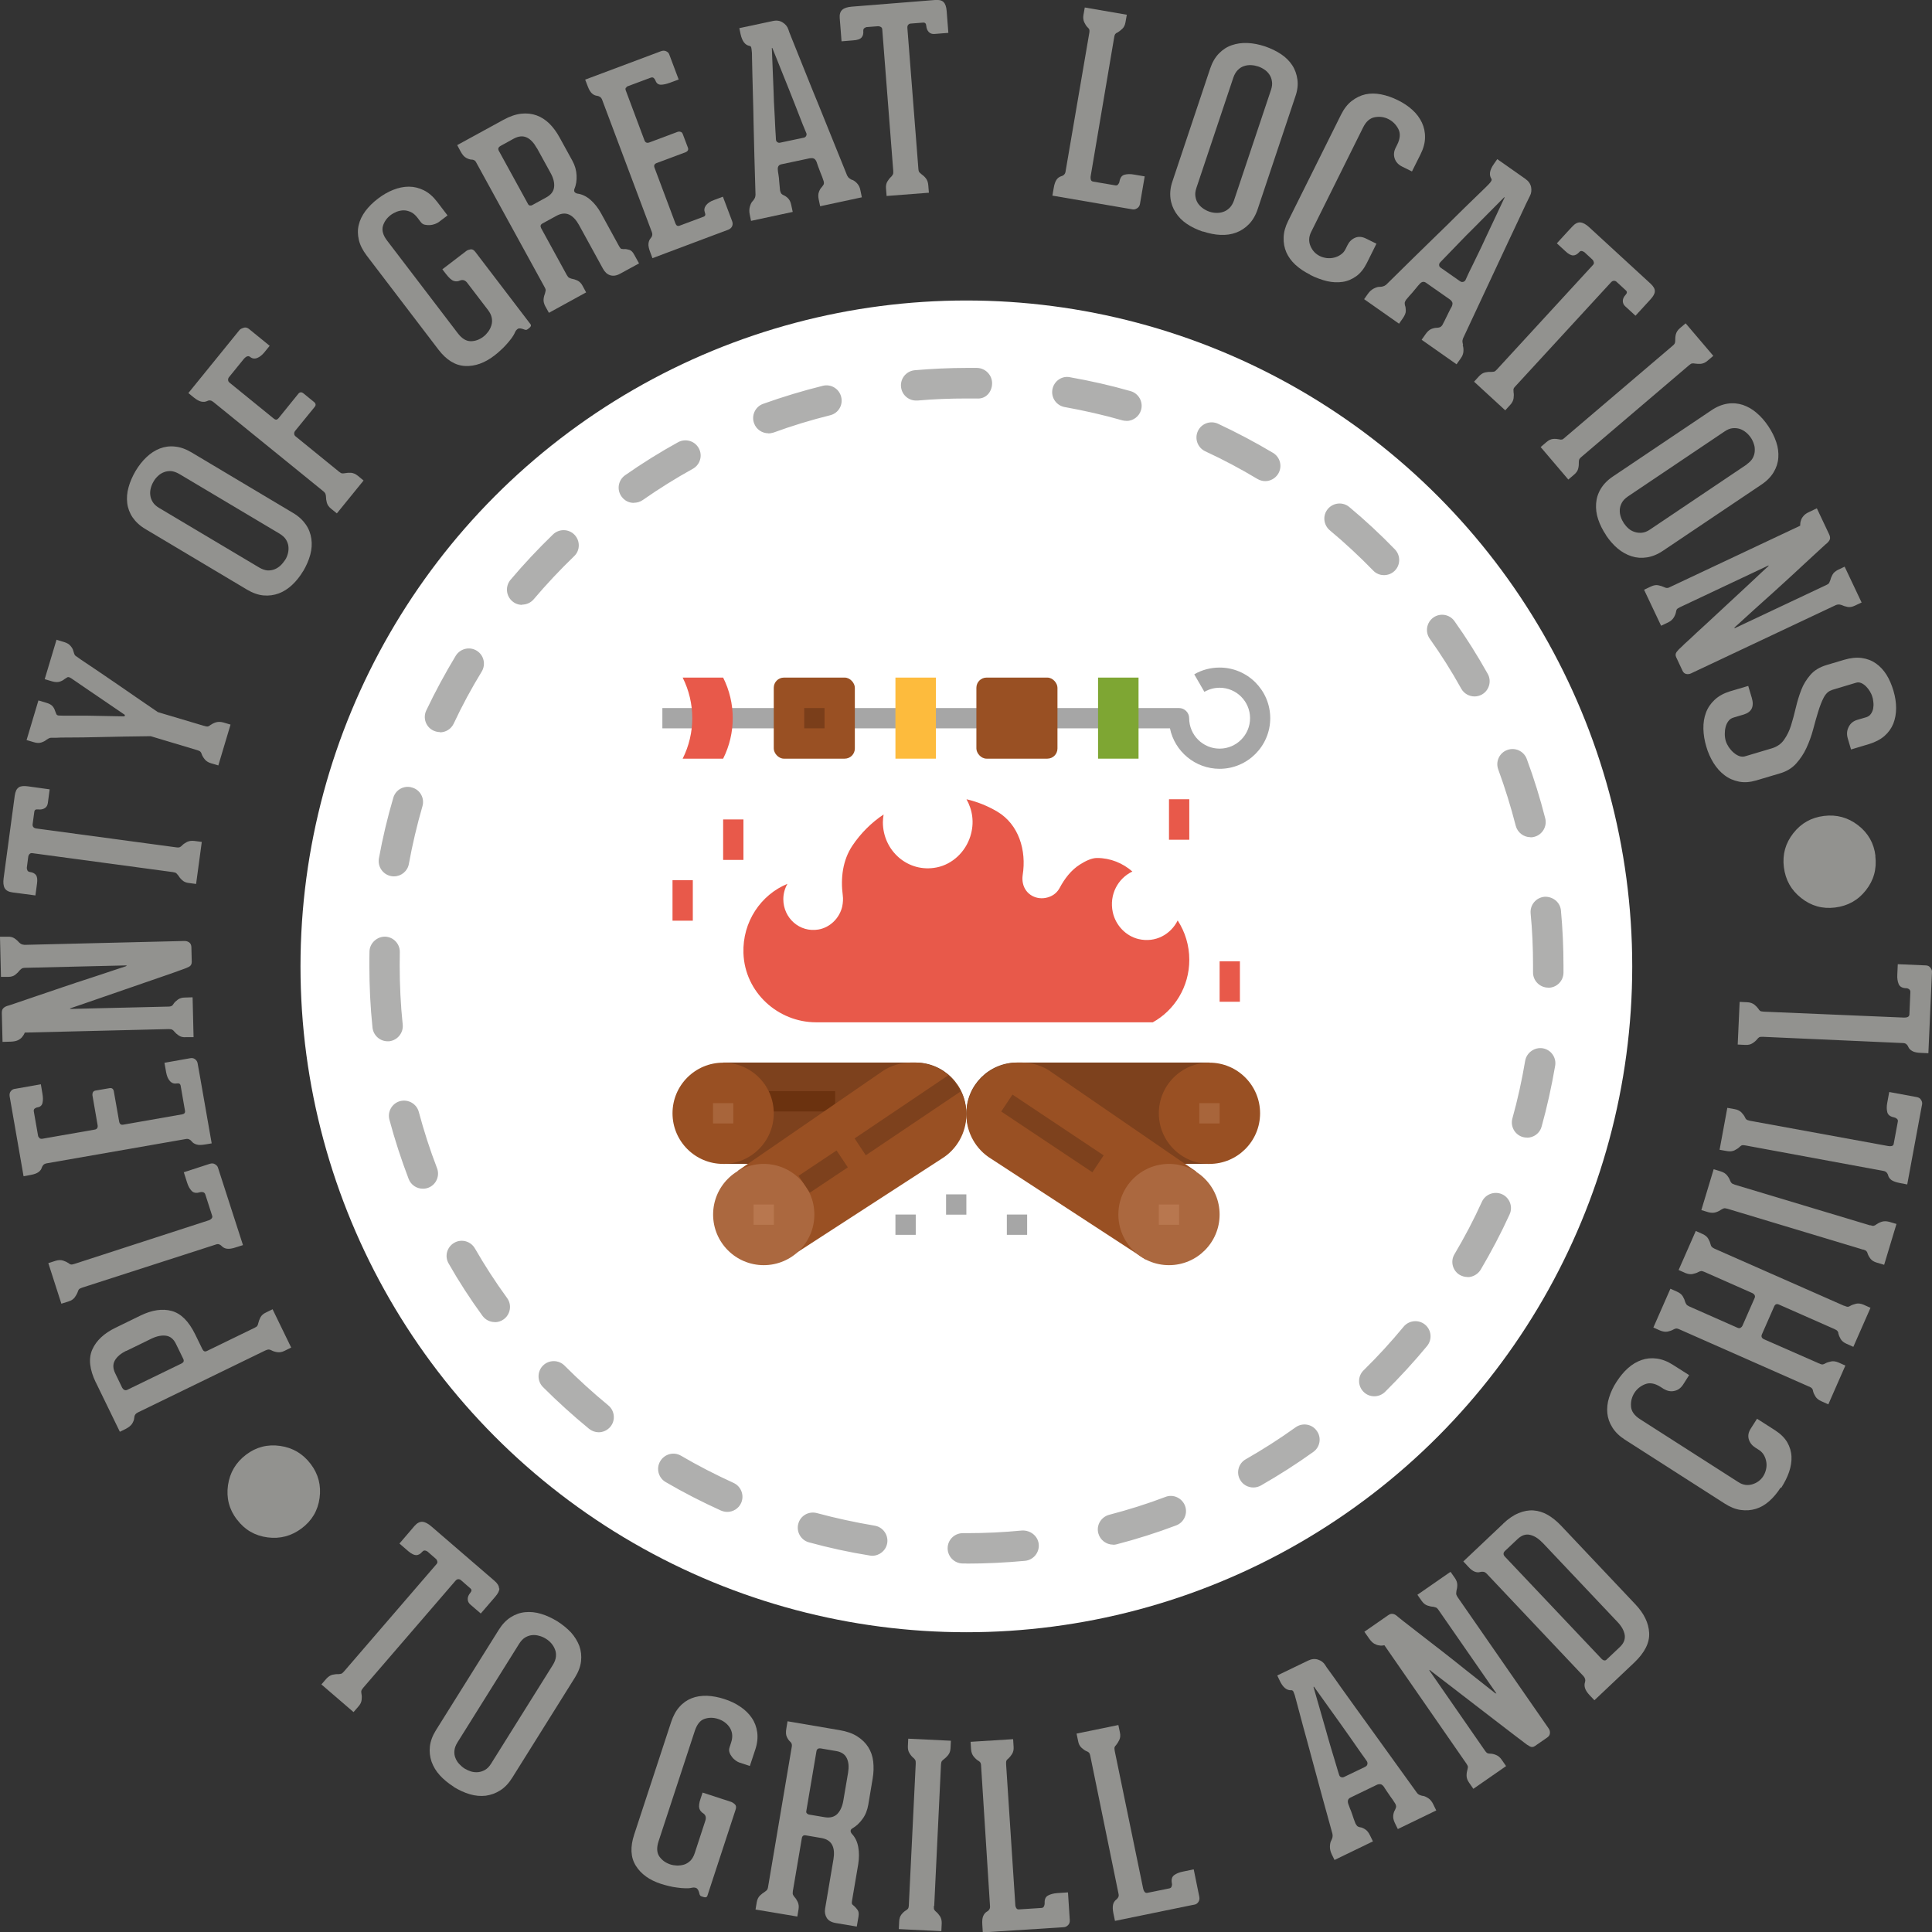 <?xml version="1.0" encoding="UTF-8"?><svg id="a" xmlns="http://www.w3.org/2000/svg" width="159.9" height="159.93" viewBox="0 0 159.9 159.93"><rect x="0" y="0" width="159.9" height="159.93" fill="#333333" stroke="none"/><circle cx="79.98" cy="79.98" r="55.11" style="fill:#fff;"/><g><path d="m100.94,63.63c-2.02,0-3.72-1.44-4.11-3.35h-42.01v-1.68h42.76c.46,0,.84.38.84.84,0,1.39,1.13,2.52,2.52,2.52s2.52-1.13,2.52-2.52-1.13-2.52-2.52-2.52c-.44,0-.88.12-1.26.34l-.84-1.45c.63-.37,1.36-.56,2.1-.56,2.31,0,4.19,1.88,4.19,4.19s-1.88,4.19-4.19,4.19Z" style="fill:#a6a6a6;"/><rect x="80.81" y="56.08" width="6.71" height="6.71" rx=".84" ry=".84" style="fill:#995023;"/><rect x="64.04" y="56.08" width="6.71" height="6.71" rx=".84" ry=".84" style="fill:#995023;"/><rect x="74.11" y="56.08" width="3.35" height="6.71" style="fill:#fdbb3d;"/><path d="m59.85,56.08h-3.35c1.06,2.11,1.06,4.6,0,6.71h3.35c1.06-2.11,1.06-4.6,0-6.71h0Z" style="fill:#e8594a;"/><rect x="90.88" y="56.08" width="3.35" height="6.71" style="fill:#7ea633;"/><path d="m75.78,96.33h-15.93v-8.39h15.93c2.32,0,4.19,1.88,4.19,4.19h0c0,2.32-1.88,4.19-4.19,4.19h0Z" style="fill:#7d411d;"/><rect x="62.94" y="90.31" width="6.18" height="1.68" style="fill:#6b320f;"/><path d="m73.02,88.67l-11.97,8.24,4.25,7.18,12.62-8.18c1.28-.78,2.06-2.17,2.06-3.67h0c0-2.37-1.92-4.3-4.3-4.3h-.27c-.85,0-1.68.25-2.38.72h-.01Z" style="fill:#995023;"/><circle cx="63.21" cy="100.52" r="4.19" style="fill:#ab683f;"/><rect x="62.37" y="99.69" width="1.68" height="1.68" style="fill:#b8774f;"/><path d="m84.17,96.33h15.93v-8.39h-15.93c-2.32,0-4.19,1.88-4.19,4.19h0c0,2.32,1.88,4.19,4.19,4.19h0Z" style="fill:#7d411d;"/><circle cx="100.1" cy="92.14" r="4.19" style="fill:#995023;"/><rect x="99.26" y="91.3" width="1.68" height="1.68" style="fill:#a8653b;"/><path d="m86.93,88.67l12.07,8.29-4.19,7.28-12.77-8.33c-1.28-.78-2.06-2.17-2.06-3.67h0c0-2.37,1.92-4.3,4.3-4.3h.27c.85,0,1.68.25,2.38.72h0Z" style="fill:#995023;"/><circle cx="96.75" cy="100.52" r="4.19" style="fill:#ab683f;"/><rect x="95.91" y="99.69" width="1.68" height="1.68" style="fill:#b8774f;"/><rect x="74.11" y="100.52" width="1.68" height="1.68" style="fill:#a6a6a6;"/><rect x="78.3" y="98.85" width="1.68" height="1.68" style="fill:#a6a6a6;"/><rect x="83.33" y="100.52" width="1.68" height="1.68" style="fill:#a6a6a6;"/><path d="m97.47,76.18c-.57,1.15-1.84,1.87-3.24,1.54-1.05-.25-1.89-1.13-2.13-2.21-.32-1.48.44-2.82,1.62-3.38-.79-.69-1.81-1.12-2.93-1.12-.43,0-.94.24-1.41.54-.73.46-1.27,1.17-1.68,1.94-.17.31-.46.63-.98.78-.91.27-1.86-.22-2.06-1.17-.05-.23-.05-.46-.02-.67.33-2.06-.33-4.2-2.09-5.25-.79-.47-1.65-.82-2.56-1.03.49.87.68,1.94.31,3.09-.41,1.28-1.48,2.29-2.77,2.55-2.38.48-4.46-1.38-4.46-3.74,0-.22.03-.43.06-.64-1.02.68-1.9,1.56-2.59,2.59-.79,1.19-.98,2.66-.79,4.1.04.3.02.62-.05.95-.23.96-1.02,1.72-1.96,1.88-1.56.27-2.91-.95-2.91-2.51,0-.47.13-.9.34-1.27-2.19.9-3.73,3.14-3.64,5.74.11,3.24,2.86,5.72,6.01,5.72h27.87c1.79-.99,3.02-2.93,3.02-5.17,0-1.2-.35-2.31-.95-3.24v-.02Z" style="fill:#e8594a;"/><g><rect x="59.85" y="67.82" width="1.68" height="3.35" style="fill:#e8594a;"/><rect x="96.75" y="66.15" width="1.68" height="3.35" style="fill:#e8594a;"/><rect x="55.66" y="72.85" width="1.68" height="3.35" style="fill:#e8594a;"/><rect x="100.94" y="79.56" width="1.68" height="3.35" style="fill:#e8594a;"/></g><rect x="66.56" y="58.6" width="1.68" height="1.68" style="fill:#7a3e1a;"/><g><rect x="86.26" y="89.28" width="1.68" height="9.07" transform="translate(-39.27 114.24) rotate(-56.31)" style="fill:#7d411d;"/><g><rect x="66.24" y="96.12" width="3.78" height="1.68" transform="translate(-42.34 54.08) rotate(-33.69)" style="fill:#7d411d;"/><path d="m71.65,95.62l7.86-5.29c-.26-.51-.61-.96-1.03-1.33l-7.75,5.22.93,1.4h0Z" style="fill:#7d411d;"/></g></g><circle cx="59.85" cy="92.14" r="4.19" style="fill:#995023;"/><rect x="59.01" y="91.3" width="1.68" height="1.68" style="fill:#a8653b;"/></g><g><path d="m19.61,125.77c-.65-.85-.89-1.8-.74-2.85.15-1.04.65-1.88,1.49-2.52s1.78-.88,2.83-.73,1.88.65,2.52,1.49.88,1.78.74,2.82-.64,1.88-1.48,2.51-1.78.89-2.83.75-1.89-.63-2.52-1.47h-.01Z" style="fill:#92928f;"/><path d="m7.93,114.42c-.52-1.08-.62-1.99-.29-2.73.33-.74.97-1.34,1.92-1.8l2.07-1.01c.95-.46,1.81-.59,2.58-.38s1.41.85,1.94,1.93l.6,1.23c.09.18.21.23.36.16l3.95-1.92c.13-.06.21-.12.24-.18.04-.06.06-.13.08-.22.03-.14.09-.29.17-.46.09-.17.24-.31.46-.41l.55-.27,1.54,3.17-.55.27c-.21.11-.42.14-.61.11s-.35-.08-.47-.15c-.08-.04-.15-.06-.22-.07-.07,0-.16.02-.29.08l-10.55,5.13c-.19.09-.29.24-.3.45-.01.16-.08.33-.18.49-.11.16-.29.3-.54.43l-.47.23-1.99-4.09h0Zm2.51-2.62c-.44.22-.75.48-.93.79s-.17.67.02,1.06l.58,1.2c.04.08.09.13.17.18.08.04.16.04.25,0l4.49-2.18c.18-.09.23-.21.15-.38l-.61-1.25c-.19-.39-.46-.62-.82-.67-.36-.05-.76.03-1.2.24l-2.09,1.02h-.01Z" style="fill:#92928f;"/><path d="m15.18,97.03l2.19-.71c.16-.05.31-.04.43.04.13.08.21.17.24.28l.13.4,1.94,6.01-.6.19c-.3.1-.53.13-.71.11-.18-.02-.32-.09-.43-.2-.05-.06-.12-.11-.2-.15-.09-.04-.18-.04-.27-.01l-11.1,3.58c-.15.05-.24.1-.28.16-.04.06-.07.13-.09.21-.05.13-.13.28-.24.43s-.28.27-.51.34l-.6.19-1.08-3.36.6-.19c.23-.07.43-.08.62-.02.18.06.33.13.45.21.06.06.13.09.19.11s.17,0,.32-.05l11.06-3.59c.11-.03.19-.08.26-.15s.09-.15.06-.24l-.57-1.77c-.03-.09-.09-.15-.18-.18-.09-.02-.17-.02-.25,0-.31.1-.54.06-.7-.11-.16-.17-.29-.4-.38-.7l-.27-.85-.03.02Z" style="fill:#92928f;"/><path d="m3.25,94.19c.07.05.15.07.24.06l4.35-.76c.19-.03.27-.16.24-.36l-.43-2.48c-.01-.07,0-.15.03-.23.04-.08.11-.14.22-.16l1.17-.2c.19-.03.31.05.35.26l.44,2.5c.04.21.15.3.35.26l4.85-.85c.19-.03.28-.13.25-.3l-.36-2.08c-.03-.15-.13-.21-.31-.18-.22.04-.41-.02-.57-.19-.16-.17-.26-.41-.32-.73l-.14-.79,2.14-.38c.15-.03.29,0,.4.09.12.09.19.21.21.36l.23,1.29.71,4.06.22,1.25-.54.09c-.3.05-.54.06-.72,0-.17-.05-.31-.14-.4-.26-.13-.16-.29-.23-.48-.19l-11.51,2.01c-.12.02-.22.07-.28.13-.06.07-.1.14-.13.22-.04.15-.14.28-.28.38s-.35.18-.63.23l-.6.11-1.15-6.6c-.03-.17,0-.31.08-.42.08-.11.18-.18.29-.2l2.21-.39.13.77c.05.29.06.54.01.76s-.18.34-.42.38c-.08.01-.16.05-.23.1-.07.06-.09.14-.07.25l.35,2c.01.07.05.13.13.18h-.03Z" style="fill:#92928f;"/><path d="m0,77.53h.61c.24-.02.44.03.6.14.16.11.28.22.37.33.06.06.12.1.17.13.06.03.15.06.28.07l13.25-.32c.14,0,.27.04.38.12s.17.21.18.38l.03,1.23c0,.18-.07.32-.22.4s-.35.16-.59.24c-.07.03-.35.13-.83.3s-1.06.37-1.74.6c-.68.24-1.4.48-2.17.75-.77.27-1.48.51-2.14.74-.66.23-1.21.42-1.65.57s-.67.23-.68.23c-.03.01-.05.03-.06.04s.02.02.11.02l8.01-.19c.16,0,.26-.03.32-.07s.1-.1.14-.17c.08-.12.2-.23.35-.34.15-.11.35-.17.59-.17l.63-.02.08,3.3h-.63c-.24.02-.44-.03-.6-.14-.16-.11-.28-.22-.37-.33-.04-.06-.09-.1-.15-.14s-.16-.06-.3-.06l-11.92.29c-.05.14-.13.26-.22.37-.08.1-.2.19-.34.26-.15.07-.34.11-.58.12l-.7.02-.06-2.39c0-.17.03-.3.11-.38.08-.09.18-.15.32-.2.03,0,.27-.08.71-.23.45-.15,1-.34,1.67-.57.66-.23,1.39-.47,2.18-.74s1.54-.52,2.26-.75,1.35-.45,1.9-.63c.55-.18.91-.3,1.09-.36.03-.01.06-.03.08-.05s.02-.03-.02-.03l-8.37.2c-.14,0-.24.03-.29.07-.06.04-.11.09-.17.15-.08.11-.2.23-.35.35-.15.12-.35.18-.59.18H.08l-.08-3.28v-.04Z" style="fill:#92928f;"/><path d="m1.54,65.17c.16-.11.42-.14.77-.09l.65.09,1.15.16-.15,1.13c-.03.2-.11.34-.26.43s-.33.13-.56.1c-.18-.02-.28.04-.3.19l-.14,1.03c-.01.08,0,.16.05.23s.13.11.26.13l11.58,1.56c.14.02.24.01.3-.02s.13-.08.19-.15c.1-.1.23-.19.4-.28.17-.08.37-.11.61-.08l.61.08-.47,3.48-.61-.08c-.24-.03-.42-.11-.56-.25-.14-.13-.24-.26-.31-.38-.05-.06-.1-.12-.15-.17-.05-.05-.15-.08-.28-.1l-11.65-1.57c-.1-.01-.17.01-.23.08-.06.06-.09.13-.1.2l-.12.92c0,.06,0,.12.04.21.03.08.1.13.21.15.24.03.41.12.51.26.1.14.13.38.08.72l-.13.96-1.28-.17-.61-.08c-.32-.04-.54-.16-.65-.35-.11-.19-.14-.47-.09-.83l.92-6.83c.05-.34.15-.56.31-.66v-.02Z" style="fill:#92928f;"/><path d="m4.7,52.96l.61.18c.23.07.4.17.52.31.12.14.2.27.23.4.02.07.05.15.08.25s.09.18.19.23c.02.02.14.1.35.25.21.14.47.32.79.53s.68.46,1.08.73c.4.27.81.56,1.23.84.97.67,2.07,1.43,3.29,2.26l3.83,1.14h.02c.14.05.24.06.3.04s.13-.05.19-.11c.11-.08.26-.16.44-.22s.39-.06.62,0l.61.18-1.01,3.38-.61-.18c-.23-.07-.4-.18-.52-.33s-.2-.29-.25-.43c-.02-.08-.05-.14-.1-.19-.04-.05-.13-.09-.25-.13l-3.87-1.16c-1.51.02-2.86.04-4.06.07-.5.01-1,.02-1.5.03-.49,0-.93.01-1.32.01s-.7,0-.94.02h-.41c-.09,0-.17.03-.24.07s-.13.08-.16.1c-.1.09-.24.16-.42.22s-.38.05-.61-.02l-.61-.18.98-3.28.67.2c.24.07.41.17.51.29.1.12.16.25.2.38.03.08.07.17.1.25s.11.13.22.13c.03,0,.13.01.3.01h1.54c.32,0,.64,0,.97.01.78.01,1.65.03,2.61.05l.04-.12c-.81-.55-1.54-1.05-2.2-1.5-.27-.18-.54-.37-.81-.55s-.51-.35-.73-.5-.4-.27-.54-.37c-.14-.1-.22-.15-.25-.16-.1-.06-.19-.07-.26-.02-.07.04-.15.09-.22.14-.1.09-.24.16-.4.21-.17.05-.38.04-.62-.03l-.61-.18.99-3.3v.05Z" style="fill:#92928f;"/><path d="m25.1,47.25c-.27.45-.57.83-.91,1.15-.34.32-.71.56-1.11.71-.4.15-.83.21-1.27.17s-.89-.2-1.35-.47l-8.42-5.02c-.46-.27-.81-.6-1.06-.96-.25-.37-.4-.77-.45-1.19s-.02-.86.11-1.31c.12-.45.32-.9.58-1.35.27-.45.57-.83.91-1.15.34-.32.71-.56,1.1-.71.39-.15.81-.21,1.25-.16.44.04.89.2,1.35.47l8.42,5.02c.46.27.81.6,1.06.96s.4.76.46,1.19c.06.42.03.86-.09,1.31-.12.45-.32.9-.58,1.35h0Zm-10.26-8.02c-.24-.14-.47-.22-.68-.24-.21-.01-.41.02-.59.09s-.35.17-.49.31c-.15.13-.27.29-.37.46-.1.17-.18.35-.23.55-.05.2-.07.39-.04.59.02.19.09.38.2.56s.29.35.53.49l8.28,4.93c.24.14.47.22.68.24.21.01.41-.02.59-.09.18-.07.35-.18.5-.32s.27-.3.38-.46.18-.35.23-.54.06-.39.04-.58c-.02-.19-.09-.38-.2-.56s-.29-.34-.53-.49l-8.28-4.93h-.02Z" style="fill:#92928f;"/><path d="m20.18,27.12c.15-.04.29,0,.42.1l1.72,1.4-.44.54c-.19.23-.39.39-.6.47-.21.08-.41.05-.58-.09-.15-.12-.33-.06-.54.19l-1.21,1.49c-.05.07-.08.14-.07.23,0,.08.04.16.12.22l3.64,2.96c.1.08.18.11.24.1.06-.01.13-.06.2-.15l1.61-1.99c.12-.15.27-.16.43-.03l.87.71c.15.12.17.26.06.4l-1.63,2c-.05.07-.08.14-.07.23,0,.08.04.16.12.22l3.59,2.92c.11.09.2.14.27.14s.15,0,.24-.02c.14-.03.3-.04.49-.03.19.02.37.1.56.25l.47.39-2.21,2.72-.48-.39c-.19-.15-.3-.32-.35-.5s-.07-.35-.07-.49c0-.08-.02-.15-.04-.22-.02-.07-.08-.15-.19-.24l-9.09-7.38c-.17-.14-.34-.17-.51-.08-.14.07-.3.08-.48.05-.17-.03-.39-.15-.64-.35l-.44-.36,4.22-5.2c.07-.09.18-.15.33-.19l.04-.02Z" style="fill:#92928f;"/><path d="m43.89,26.81c.09.11.06.22-.07.32l-.15.12c-.06.04-.11.06-.16.05-.05,0-.09-.02-.12-.03-.26-.1-.44-.12-.54-.05s-.18.17-.23.29c-.06.15-.16.31-.28.48-.13.17-.27.34-.43.52s-.32.34-.5.5c-.17.16-.34.3-.51.43-.8.61-1.6.89-2.41.85s-1.54-.49-2.2-1.35l-5.95-7.8c-.32-.43-.54-.85-.64-1.28-.1-.43-.11-.84-.01-1.24.09-.4.28-.78.55-1.15.28-.37.62-.71,1.04-1.03s.84-.56,1.27-.73.87-.26,1.29-.26.84.1,1.24.3.76.51,1.09.94l.87,1.14-.74.56c-.07.05-.17.1-.3.15s-.27.08-.41.09c-.14.01-.28,0-.43-.03-.14-.03-.26-.11-.35-.24l-.26-.34c-.17-.22-.35-.38-.55-.47s-.39-.14-.58-.14c-.2,0-.39.04-.58.11-.19.08-.37.17-.52.29-.31.24-.52.54-.63.9-.1.36.01.77.36,1.22l5.83,7.64c.34.45.7.67,1.08.67s.72-.13,1.04-.37c.15-.11.28-.25.4-.41s.21-.34.27-.54c.06-.19.07-.4.03-.61s-.14-.43-.31-.65l-1.72-2.25c-.16-.21-.35-.28-.58-.2-.18.09-.36.1-.54.04s-.39-.25-.63-.56l-.31-.4,2-1.53c.07-.05.17-.09.32-.12s.28.04.41.21l4.54,5.95h0Z" style="fill:#92928f;"/><path d="m51.68,20.61c.13,0,.27.03.41.07.14.04.28.17.4.4l.4.72-1.54.84c-.32.18-.6.22-.85.14s-.44-.26-.59-.53l-1.99-3.63c-.24-.43-.51-.72-.82-.86-.31-.14-.66-.11-1.06.11l-1.15.63c-.16.09-.19.22-.1.39l2.12,3.87c.07.12.13.2.2.23.06.03.13.06.21.08.14.02.3.07.47.15s.32.23.43.44l.29.54-3.08,1.69-.3-.54c-.11-.21-.16-.41-.14-.6.02-.19.07-.35.12-.48.02-.08.04-.15.05-.22s-.02-.17-.09-.29l-5.65-10.3c-.05-.1-.11-.17-.18-.2-.07-.04-.13-.05-.2-.05-.13,0-.28-.05-.45-.14-.17-.09-.32-.26-.46-.52l-.29-.54,3.82-2.09c.53-.29,1.02-.46,1.48-.51.46-.05.88,0,1.27.14s.74.37,1.06.68c.32.32.6.7.85,1.16l1.05,1.91c.22.4.33.8.35,1.22.02.42-.04.8-.19,1.15-.05.17.03.29.24.35.4.05.77.23,1.11.53.34.3.63.67.88,1.13l1.49,2.72c.07.12.13.19.19.2.06,0,.13.01.21.02h.03Zm-7.25-8.35c-.24-.43-.51-.73-.83-.88s-.67-.12-1.07.09l-1.09.6c-.2.11-.25.25-.15.42l2.42,4.41c.03.06.08.1.15.11.07.01.13,0,.18-.03l1.17-.64c.4-.22.61-.5.65-.86.04-.36-.06-.75-.3-1.18l-1.12-2.04h0Z" style="fill:#92928f;"/><path d="m51.8,7.24c-.04.08-.04.16-.01.24l1.55,4.14c.07.18.2.24.4.17l2.35-.88c.07-.02.14-.03.23,0,.09.02.15.08.19.19l.42,1.11c.07.18,0,.31-.19.39l-2.38.89c-.2.07-.26.2-.19.39l1.73,4.61c.07.18.18.25.34.19l1.98-.74c.15-.05.19-.17.12-.34-.08-.21-.05-.41.08-.59s.35-.34.66-.45l.75-.28.77,2.04c.05.15.05.28-.01.41s-.17.22-.31.28l-1.23.46-3.86,1.45-1.19.45-.19-.51c-.11-.29-.16-.52-.14-.7.02-.18.08-.33.18-.44.14-.16.17-.33.1-.51l-4.11-10.94c-.04-.12-.11-.2-.18-.25-.08-.05-.16-.08-.24-.09-.16-.02-.3-.08-.43-.2-.13-.12-.24-.31-.34-.57l-.22-.57,6.27-2.35c.16-.06.3-.06.43,0s.21.14.25.24l.79,2.1-.73.27c-.28.1-.53.16-.74.16s-.37-.11-.45-.34c-.03-.08-.08-.15-.14-.21-.07-.06-.15-.07-.26-.03l-1.9.71c-.07.02-.12.08-.15.16v-.06Z" style="fill:#92928f;"/><path d="m70.53,14.88c.12.05.26.14.4.29s.24.34.28.58l.12.58-3.45.74-.12-.56c-.05-.25-.05-.46.02-.63.06-.17.14-.3.24-.4.06-.07.1-.14.14-.2s.04-.16.01-.28c-.08-.26-.17-.49-.26-.7-.07-.19-.14-.36-.2-.53s-.1-.28-.12-.35c-.06-.16-.14-.26-.24-.3-.1-.04-.2-.04-.33-.02l-2.36.5c-.22.05-.32.21-.28.49,0,.07.02.19.05.37.03.17.05.36.06.56.02.23.04.47.07.74.03.12.06.21.1.26.04.05.1.09.18.13.12.05.25.13.38.26s.22.32.27.57l.12.56-3.45.74-.11-.54c-.05-.23-.04-.46.02-.66.06-.21.14-.36.24-.45.06-.07.11-.14.15-.22.04-.07.06-.17.07-.28-.07-2.2-.12-4.17-.16-5.91-.01-.75-.03-1.47-.05-2.18-.02-.71-.04-1.34-.05-1.9s-.02-1.01-.03-1.35c0-.34-.01-.52-.02-.54-.01-.11-.02-.21-.04-.3-.02-.09-.07-.14-.14-.15-.37-.06-.62-.39-.75-.99l-.1-.48,2.77-.59c.32-.07.59-.03.82.12.23.14.39.34.47.58.01.06.09.27.24.64.15.37.34.85.57,1.42.23.58.49,1.22.78,1.94.29.72.58,1.45.89,2.19.7,1.74,1.49,3.7,2.38,5.89.05.1.11.18.18.23.07.05.14.1.22.14h.02Zm-4.02-3.48c.1-.02.17-.07.21-.15.04-.08.05-.16.01-.24,0-.01-.05-.13-.14-.34s-.2-.48-.33-.82c-.13-.33-.27-.71-.44-1.13s-.33-.85-.51-1.29l-1.39-3.46h-.04l.15,3.74c.01.47.03.93.06,1.38s.04.85.06,1.21.03.65.05.88c.01.23.02.35.02.36,0,.1.04.17.11.22s.14.07.23.05l1.94-.41h.01Z" style="fill:#92928f;"/><path d="m78.1.18c.14.14.22.38.25.73l.05.65.09,1.16-1.14.09c-.2.02-.36-.04-.48-.16s-.19-.3-.21-.52c-.01-.18-.1-.27-.25-.26l-1.03.08c-.08,0-.16.04-.21.1-.06.06-.08.15-.07.28l.91,11.65c.01.14.04.24.09.29s.11.1.18.16c.12.08.24.19.35.33.12.15.18.34.2.58l.05.61-3.5.27-.05-.61c-.02-.24.02-.44.12-.6s.2-.29.31-.38c.05-.06.1-.12.13-.18.04-.06.05-.16.04-.3l-.91-11.71c0-.1-.05-.17-.12-.21-.07-.04-.15-.06-.22-.06l-.93.07c-.06,0-.12.03-.2.08-.07.05-.11.13-.1.24.02.24-.03.42-.15.55-.12.13-.34.21-.68.23l-.97.08-.1-1.29-.05-.61c-.03-.32.04-.56.21-.71.17-.15.43-.23.8-.26L77.38,0c.34-.03.57.03.71.17h0Z" style="fill:#92928f;"/><path d="m94.74,14.6l-.39,2.27c-.03.17-.11.29-.24.37s-.25.11-.36.09l-.42-.07-6.23-1.07.11-.63c.05-.31.13-.53.23-.68s.23-.24.38-.29c.07-.02.15-.05.22-.11s.12-.14.14-.23l1.97-11.5c.03-.15.02-.26,0-.32-.03-.06-.08-.12-.14-.17-.1-.1-.19-.24-.27-.41s-.11-.38-.07-.61l.11-.62,3.48.6-.11.62c-.04.24-.13.42-.27.55-.14.13-.27.23-.39.3-.08.03-.14.07-.18.12s-.08.15-.1.3l-1.94,11.46c-.02.11-.01.21.01.3.03.09.09.14.19.16l1.83.31c.1.02.18,0,.24-.08.06-.07.1-.14.11-.23.06-.32.19-.51.42-.57.22-.06.49-.07.8-.01l.88.15h0Z" style="fill:#92928f;"/><path d="m99.55,19.17c-.49-.17-.94-.38-1.32-.64-.39-.26-.7-.58-.93-.94s-.38-.76-.43-1.2,0-.92.18-1.42l3.11-9.3c.17-.51.41-.92.72-1.24.31-.32.66-.55,1.07-.69.4-.14.84-.2,1.31-.18s.95.12,1.44.28c.49.17.93.38,1.32.64s.7.57.93.92.37.75.43,1.19,0,.92-.18,1.42l-3.11,9.3c-.17.51-.41.92-.72,1.24-.31.32-.66.55-1.06.7-.4.15-.83.21-1.3.19s-.95-.12-1.44-.28h-.02Zm5.64-11.72c.09-.27.12-.51.08-.72-.03-.21-.1-.4-.21-.56-.11-.16-.24-.3-.41-.41-.16-.11-.34-.2-.52-.26-.19-.06-.38-.1-.59-.11s-.4.02-.58.08c-.19.06-.36.17-.51.32s-.28.36-.37.62l-3.06,9.14c-.09.27-.12.51-.08.72.03.21.1.4.21.56.11.16.25.3.42.42.17.12.35.21.53.27s.38.1.58.1.39-.02.57-.09c.19-.06.35-.17.51-.32.15-.15.28-.36.37-.62l3.06-9.14Z" style="fill:#92928f;"/><path d="m108.43,22.73c-.47-.23-.87-.5-1.21-.81s-.59-.66-.76-1.04c-.16-.38-.24-.79-.22-1.23.01-.44.14-.9.38-1.38l4.37-8.78c.24-.48.53-.86.88-1.13.35-.27.73-.46,1.13-.55.41-.09.84-.09,1.3,0,.46.09.92.25,1.39.48.47.23.87.5,1.21.81s.6.66.78,1.04c.18.38.27.79.26,1.24,0,.44-.13.91-.37,1.39l-.71,1.42-.81-.4c-.32-.16-.52-.38-.62-.67s-.07-.59.08-.89l.13-.26c.25-.5.28-.94.09-1.3s-.46-.63-.81-.81-.73-.23-1.13-.16-.73.35-.98.86l-4.3,8.65c-.19.39-.21.78-.05,1.15.16.38.41.65.77.83.18.09.37.14.58.17.21.02.41.01.61-.04.2-.05.38-.13.55-.25.17-.11.3-.27.39-.45l.16-.32c.14-.29.35-.5.63-.62.27-.12.58-.1.92.07l.85.42-.79,1.59c-.24.48-.53.85-.88,1.1s-.72.41-1.13.47c-.41.06-.84.04-1.29-.06-.45-.11-.91-.28-1.38-.51l-.02-.03Z" style="fill:#92928f;"/><path d="m121.06,28.58c.05.12.07.29.06.49-.01.21-.09.41-.23.6l-.34.48-2.89-2.03.33-.47c.15-.21.3-.35.47-.42s.32-.1.45-.1c.09,0,.17-.02.24-.04.07-.02.15-.08.22-.18.13-.24.24-.46.34-.67.09-.18.17-.35.25-.51s.14-.27.18-.33c.07-.15.09-.28.06-.37-.04-.09-.11-.18-.21-.25l-1.97-1.38c-.19-.13-.37-.09-.55.13-.05.05-.13.14-.24.28-.11.14-.23.28-.36.43-.15.17-.32.35-.49.56-.07.1-.11.19-.12.25,0,.06,0,.14.02.22.05.12.07.28.07.46s-.09.38-.23.59l-.33.47-2.89-2.03.32-.45c.14-.2.3-.34.5-.44s.36-.14.49-.13c.09,0,.18-.02.26-.04.08-.02.17-.07.26-.14,1.57-1.55,2.97-2.93,4.22-4.14.54-.52,1.06-1.03,1.56-1.53s.96-.94,1.36-1.33c.4-.39.73-.7.97-.94.25-.24.37-.37.38-.38.08-.08.14-.16.19-.24s.06-.14.02-.21c-.21-.32-.14-.72.21-1.22l.28-.4,2.32,1.63c.27.19.42.41.48.68.05.27.02.52-.1.74-.03.05-.13.25-.3.61s-.39.83-.65,1.39c-.26.56-.56,1.19-.89,1.89s-.66,1.41-1,2.14c-.79,1.7-1.69,3.62-2.69,5.75-.04.11-.06.2-.05.29s.03.17.05.26l-.03.03Zm-.21-5.3c.08.06.16.07.25.05.09-.03.15-.08.19-.15,0-.01.06-.12.15-.33s.22-.47.38-.79c.16-.32.33-.68.53-1.09.2-.4.39-.82.59-1.25l1.59-3.38-.03-.02-2.63,2.65c-.34.33-.66.66-.97.98s-.59.61-.84.87-.45.47-.61.63-.24.25-.25.26c-.07.07-.1.15-.09.24,0,.08.05.15.12.2l1.63,1.14h-.01Z" style="fill:#92928f;"/><path d="m136.96,24.11c0,.19-.13.42-.37.68l-.44.48-.79.86-.84-.77c-.15-.13-.21-.29-.21-.46s.09-.35.24-.51c.12-.13.13-.25.01-.36l-.76-.7c-.06-.06-.14-.09-.22-.09-.09,0-.17.04-.26.14l-7.91,8.6c-.1.1-.15.19-.15.26s0,.15.01.24c.03.14.02.3,0,.49-.03.19-.12.37-.28.54l-.41.45-2.58-2.37.41-.45c.16-.18.34-.28.52-.32.19-.04.35-.05.49-.04.08,0,.15-.01.22-.02.07-.01.15-.07.25-.18l7.95-8.65c.07-.07.09-.15.07-.23-.02-.08-.05-.15-.1-.2l-.68-.63s-.11-.07-.19-.09c-.09-.02-.17,0-.24.09-.16.18-.33.27-.5.27s-.39-.11-.63-.34l-.72-.66.87-.95.42-.45c.22-.24.44-.35.66-.33.22.02.46.15.73.4l5.07,4.66c.25.23.37.44.36.64h0Z" style="fill:#92928f;"/><path d="m130.89,37.81l-.03.03c-.1.08-.15.16-.17.23-.02.07-.02.14-.02.21,0,.14,0,.3-.05.49-.04.19-.16.36-.34.51l-.48.41-2.29-2.69.48-.41c.18-.16.36-.24.54-.26.18-.02.35,0,.51.03.08.03.15.03.21.02.07,0,.15-.06.24-.14l.03-.03,8.91-7.59c.11-.09.17-.17.19-.23s.03-.14.03-.23c0-.14,0-.3.05-.49s.16-.36.34-.51l.47-.4,2.29,2.69-.47.4c-.18.16-.37.24-.56.26-.19.01-.36,0-.49-.02-.09-.02-.17-.02-.23-.01-.07,0-.15.06-.26.15l-8.91,7.59h0Z" style="fill:#92928f;"/><path d="m132.93,44.3c-.29-.43-.51-.87-.66-1.32-.15-.45-.2-.88-.17-1.31s.16-.84.39-1.22c.23-.38.56-.72,1.01-1.02l8.14-5.47c.44-.3.89-.48,1.33-.55.44-.07.86-.03,1.27.1.4.14.79.35,1.14.66.36.3.68.67.97,1.1s.51.87.66,1.32c.15.44.2.88.17,1.3-.03.42-.16.82-.39,1.2-.23.38-.56.72-1.01,1.02l-8.14,5.47c-.44.3-.89.48-1.33.55-.44.07-.86.04-1.27-.09-.41-.13-.79-.34-1.15-.64-.36-.3-.68-.67-.97-1.1h.01Zm11.62-5.86c.23-.16.4-.33.51-.52.1-.19.16-.38.17-.58.01-.2,0-.39-.07-.58-.06-.19-.14-.37-.25-.53s-.24-.31-.4-.44c-.16-.13-.33-.23-.51-.29-.19-.06-.38-.08-.6-.06-.21.02-.44.11-.67.27l-8,5.38c-.23.16-.4.33-.5.52s-.16.38-.17.57c-.01.2.01.39.08.59.06.19.15.37.26.54.11.16.24.31.39.44s.32.22.51.28.39.08.6.06c.21-.02.44-.11.67-.27l8-5.38h-.02Z" style="fill:#92928f;"/><path d="m154.06,49.87l-.55.26c-.22.1-.42.14-.61.1s-.34-.09-.47-.15c-.07-.03-.15-.04-.21-.05-.07,0-.16,0-.28.05l-11.98,5.65c-.13.06-.26.08-.4.05s-.24-.12-.31-.27l-.52-1.11c-.08-.17-.06-.32.04-.45.11-.14.25-.29.44-.45.05-.06.26-.26.64-.6.37-.35.82-.77,1.35-1.25.52-.49,1.08-1.01,1.68-1.56s1.15-1.07,1.66-1.54c.51-.47.93-.87,1.27-1.19s.52-.48.53-.48c.02-.02.03-.05.04-.07,0-.02-.03-.01-.1.03l-7.25,3.42c-.14.07-.23.13-.26.19s-.05.13-.06.22c-.03.14-.09.29-.19.45s-.25.29-.47.4l-.57.27-1.41-2.98.57-.27c.22-.1.42-.14.61-.1s.34.09.47.15c.06.03.13.06.2.07s.17,0,.29-.07l10.78-5.08c0-.15.01-.29.06-.42.03-.13.1-.25.21-.38.1-.13.26-.24.48-.34l.63-.3,1.02,2.16c.07.15.09.28.06.39s-.11.21-.21.31c-.03.01-.21.18-.56.5s-.78.72-1.29,1.19c-.51.48-1.08,1-1.69,1.56-.62.56-1.2,1.1-1.77,1.6-.56.51-1.06.95-1.48,1.34-.42.39-.71.65-.85.77-.02.02-.04.05-.05.08s0,.04.03.02l7.57-3.57c.13-.06.21-.12.24-.18.03-.06.06-.13.09-.21.03-.14.09-.29.18-.46.09-.17.25-.3.46-.41l.55-.26,1.41,2.98h-.02Z" style="fill:#92928f;"/><path d="m151.6,57.12c-.27.08-.49.29-.66.61s-.32.72-.46,1.17-.28.95-.42,1.48c-.14.53-.33,1.04-.55,1.52-.22.48-.51.91-.85,1.29-.34.38-.78.65-1.32.81l-1.98.59c-.51.15-.99.19-1.44.1-.44-.09-.84-.26-1.19-.53-.35-.26-.65-.6-.91-1.01-.25-.41-.46-.86-.6-1.36-.15-.5-.23-.99-.24-1.47s.06-.93.21-1.33c.15-.41.39-.76.72-1.07.33-.31.75-.54,1.26-.7l1.52-.45.29.97c.11.36.11.66,0,.9-.11.23-.33.39-.64.49l-.87.26c-.17.05-.32.15-.42.29-.11.14-.18.3-.23.49-.05.18-.07.38-.07.58,0,.21.03.4.08.57s.14.35.25.52c.12.17.25.32.4.45s.31.23.48.29.35.06.52,0l2.15-.64c.44-.13.79-.37,1.03-.72.24-.34.44-.74.58-1.2.14-.45.27-.94.39-1.45s.27-1,.45-1.47.44-.88.76-1.25.77-.64,1.34-.81l1.44-.43c.54-.16,1.03-.21,1.47-.15.44.06.83.21,1.17.45.34.24.63.55.87.93s.43.83.58,1.33.22.98.22,1.44-.08.89-.23,1.28c-.16.39-.4.73-.73,1.02-.33.29-.76.51-1.27.67l-1.5.45-.27-.91c-.1-.34-.08-.65.07-.95s.38-.49.71-.59l.75-.22c.16-.05.29-.14.38-.27.09-.13.16-.28.19-.44s.04-.34.02-.51c-.02-.18-.04-.34-.09-.47-.04-.15-.11-.3-.2-.45-.09-.15-.2-.29-.32-.41s-.26-.22-.4-.28-.29-.07-.44-.02l-2,.6h0Z" style="fill:#92928f;"/><path d="m155.21,70.85c.13,1.06-.13,2.01-.78,2.83-.65.83-1.5,1.3-2.55,1.43s-1.98-.13-2.81-.79c-.83-.65-1.3-1.5-1.43-2.55s.13-1.98.78-2.81,1.49-1.3,2.54-1.43,1.99.13,2.82.77c.83.64,1.32,1.49,1.44,2.54h-.01Z" style="fill:#92928f;"/></g><g><path d="m41.33,131.47c0,.19-.12.43-.35.69l-.43.5-.76.88-.86-.74c-.15-.13-.22-.28-.22-.46s.08-.35.22-.52c.12-.14.12-.26,0-.36l-.78-.68c-.06-.06-.14-.08-.22-.08-.09,0-.17.05-.25.15l-7.63,8.85c-.09.11-.14.2-.15.27,0,.07,0,.15.02.24.03.14.03.3.01.48-.02.19-.11.37-.27.55l-.4.46-2.66-2.29.4-.46c.16-.18.33-.29.51-.34.19-.04.35-.06.49-.05.08,0,.15-.02.22-.03.07-.01.15-.08.24-.18l7.67-8.9c.06-.07.09-.15.06-.24-.02-.08-.06-.15-.11-.19l-.7-.61s-.11-.07-.19-.08c-.09-.02-.17.02-.24.1-.16.18-.32.28-.5.28-.17,0-.39-.1-.65-.32l-.74-.64.84-.98.4-.47c.21-.24.43-.36.65-.35.22.01.47.14.75.38l5.22,4.5c.26.22.38.43.38.62l.03.02Z" style="fill:#92928f;"/><path d="m37.54,147.87c-.44-.28-.82-.59-1.13-.93-.32-.35-.54-.72-.69-1.13-.14-.41-.19-.83-.14-1.27s.22-.89.5-1.34l5.2-8.31c.28-.45.61-.8.99-1.04s.77-.38,1.2-.42c.42-.04.86,0,1.31.14.45.13.89.34,1.34.61.44.28.82.59,1.14.93.31.35.54.72.69,1.12.14.4.19.82.14,1.26s-.22.89-.5,1.34l-5.2,8.31c-.28.45-.61.8-.99,1.04s-.77.38-1.2.44c-.42.05-.86.01-1.31-.12s-.9-.34-1.34-.61v-.02Zm8.22-10.08c.15-.24.23-.47.25-.68s0-.41-.08-.6c-.07-.18-.17-.35-.3-.5s-.28-.28-.45-.38c-.17-.11-.35-.19-.55-.24-.2-.06-.39-.08-.59-.06s-.38.08-.57.19c-.18.11-.35.28-.5.52l-5.11,8.17c-.15.24-.23.46-.25.68-.02.21,0,.41.08.6.07.18.17.35.31.5s.29.28.46.39c.17.1.35.18.54.24.19.05.38.07.58.05.19-.02.38-.08.57-.19s.35-.28.5-.52l5.11-8.17Z" style="fill:#92928f;"/><path d="m58.55,156.89c-.04.13-.15.17-.31.12l-.18-.06c-.07-.02-.11-.06-.13-.1s-.04-.08-.04-.11c-.06-.27-.15-.43-.27-.48-.12-.05-.24-.05-.37-.02-.16.04-.35.05-.56.04-.21,0-.43-.03-.67-.06-.23-.03-.46-.07-.69-.13s-.44-.11-.64-.18c-.95-.31-1.64-.81-2.07-1.5s-.47-1.55-.13-2.58l3.06-9.32c.17-.51.4-.93.69-1.25.29-.33.63-.56,1.01-.71s.8-.21,1.27-.2c.46.02.94.11,1.43.27.5.16.94.37,1.33.64.39.26.7.57.94.92s.39.75.45,1.19.01.92-.16,1.43l-.45,1.36-.88-.29c-.08-.03-.18-.08-.29-.16-.11-.08-.22-.18-.3-.29-.09-.11-.16-.23-.21-.37-.05-.14-.05-.28,0-.43l.13-.4c.09-.27.11-.51.08-.72-.03-.21-.11-.4-.22-.56s-.25-.3-.42-.42-.35-.2-.54-.26c-.37-.12-.74-.12-1.1,0s-.62.45-.8.98l-3,9.14c-.18.54-.15.96.06,1.27.22.31.51.52.89.65.17.06.36.09.57.1.2,0,.4-.02.59-.08s.36-.17.52-.32c.15-.15.27-.36.36-.63l.88-2.69c.08-.25.03-.45-.16-.59-.17-.1-.29-.24-.34-.42-.05-.18-.02-.46.11-.83l.16-.48,2.39.78c.08.03.17.09.28.19.11.1.13.25.06.45l-2.33,7.11h0Z" style="fill:#92928f;"/><path d="m70.7,157.76c.1.09.19.19.28.32.09.12.11.31.07.56l-.14.81-1.73-.29c-.36-.06-.61-.2-.75-.42s-.19-.48-.14-.78l.69-4.08c.08-.49.05-.88-.11-1.19-.16-.3-.46-.5-.9-.57l-1.29-.22c-.18-.03-.29.05-.32.25l-.74,4.36c-.02.14-.02.24.01.3s.07.13.12.19c.1.1.19.24.27.41s.11.37.07.61l-.1.6-3.46-.58.1-.6c.04-.24.13-.42.27-.56.14-.13.27-.23.39-.3.06-.05.12-.09.17-.14.05-.05.09-.14.11-.28l1.96-11.59c.02-.11.01-.2-.02-.27-.03-.07-.07-.12-.12-.16-.1-.09-.19-.22-.27-.39s-.09-.4-.04-.69l.1-.6,4.29.73c.6.1,1.09.27,1.48.52.39.25.69.54.91.89s.36.75.41,1.19.04.93-.05,1.44l-.36,2.15c-.08.44-.23.84-.48,1.17-.24.34-.53.6-.86.79-.15.1-.16.25-.03.42.28.29.46.66.54,1.1.08.44.08.92,0,1.43l-.52,3.06c-.02.14-.01.23.03.27s.1.09.16.14h0Zm-.51-11.04c.08-.49.05-.89-.11-1.21-.15-.32-.45-.52-.9-.59l-1.23-.21c-.22-.04-.35.04-.38.24l-.84,4.96c-.01.07,0,.13.06.18.05.05.1.08.16.09l1.31.22c.44.07.79-.02,1.04-.27.25-.26.42-.63.5-1.12l.39-2.29h0Z" style="fill:#92928f;"/><path d="m77.29,157.76v.04c0,.13,0,.22.05.28.04.06.09.11.14.15.11.09.21.21.32.37.1.16.15.36.14.6l-.03.63-3.52-.17.03-.63c.01-.24.07-.43.18-.57s.23-.26.38-.35c.07-.04.13-.09.17-.14.04-.05.06-.15.07-.27v-.04l.57-11.69c0-.14,0-.24-.04-.3-.03-.06-.08-.12-.15-.18-.11-.09-.22-.21-.32-.38-.11-.16-.15-.36-.14-.6l.03-.61,3.53.17-.03.61c-.01.24-.08.43-.2.58s-.24.26-.35.34c-.07.05-.13.11-.17.16-.04.06-.06.15-.07.29l-.56,11.69-.03.02Z" style="fill:#92928f;"/><path d="m88.39,156.62l.15,2.3c.01.17-.04.31-.14.41s-.22.16-.33.17l-.42.03-6.31.4-.04-.63c-.02-.31,0-.55.07-.71.07-.17.17-.29.3-.37.07-.03.13-.08.19-.16s.08-.16.08-.26l-.74-11.64c0-.15-.04-.26-.08-.31s-.1-.1-.18-.14c-.12-.08-.24-.19-.36-.34s-.19-.34-.21-.58l-.04-.63,3.52-.22.04.63c.02.24-.03.44-.13.6s-.21.29-.31.38c-.07.05-.12.1-.15.16s-.04.17-.03.32l.76,11.6c0,.11.03.21.08.29.05.08.12.12.22.11l1.86-.12c.1,0,.17-.05.21-.13.04-.08.06-.16.06-.25-.02-.32.07-.54.28-.65s.46-.18.77-.2l.89-.06h-.01Z" style="fill:#92928f;"/><path d="m98.8,154.73l.46,2.26c.03.17,0,.31-.08.43-.09.12-.19.19-.3.21l-.41.08-6.19,1.27-.13-.62c-.06-.3-.07-.54-.03-.72s.13-.31.25-.41c.06-.04.12-.1.17-.19.05-.08.06-.17.04-.27l-2.34-11.43c-.03-.15-.07-.25-.13-.3s-.12-.08-.2-.11c-.13-.06-.26-.15-.4-.28s-.24-.31-.28-.55l-.13-.62,3.46-.71.13.62c.05.23.03.44-.05.61-.08.17-.17.31-.26.42-.06.06-.1.11-.13.18-.02.06-.02.17.01.32l2.35,11.38c.02.11.06.2.12.28.06.07.14.1.23.08l1.82-.37c.1-.02.16-.07.19-.16.03-.08.04-.17.02-.25-.06-.32,0-.54.18-.68.19-.14.43-.24.74-.3l.87-.18h.02Z" style="fill:#92928f;"/><path d="m117.74,148.63c.13.01.28.08.46.19.17.11.31.28.41.49l.26.53-3.18,1.54-.25-.51c-.11-.23-.15-.43-.13-.62.02-.18.07-.33.14-.44.04-.08.07-.16.09-.23s0-.17-.05-.28c-.14-.23-.28-.44-.42-.62-.11-.17-.22-.32-.32-.47-.1-.15-.17-.25-.2-.31-.1-.14-.2-.22-.3-.23s-.21,0-.32.06l-2.17,1.05c-.2.1-.26.28-.16.55.02.07.06.18.13.35.07.16.14.34.2.53.07.22.15.45.25.7.06.11.11.19.16.23s.12.07.21.09c.13.01.28.07.43.17.16.1.29.26.4.49l.25.51-3.18,1.54-.24-.49c-.1-.22-.15-.43-.14-.65s.05-.38.12-.49c.04-.08.07-.16.09-.24s.02-.18,0-.29c-.59-2.12-1.11-4.03-1.56-5.7-.19-.72-.38-1.42-.57-2.11s-.36-1.3-.5-1.84-.26-.98-.35-1.31c-.09-.33-.14-.5-.14-.52-.04-.11-.07-.2-.11-.29-.04-.08-.1-.12-.17-.12-.38.03-.7-.23-.96-.78l-.21-.44,2.55-1.23c.29-.14.57-.17.83-.08.26.08.46.24.59.45.02.05.15.24.39.56s.53.74.89,1.25.77,1.07,1.22,1.7c.45.63.91,1.26,1.38,1.91,1.09,1.52,2.33,3.24,3.71,5.15.07.09.15.15.23.18.08.03.16.06.25.08h-.01Zm-4.73-2.42c.09-.04.14-.11.16-.2s0-.17-.04-.24c0-.01-.08-.11-.21-.3s-.31-.42-.51-.72c-.2-.29-.43-.62-.69-.99s-.52-.74-.8-1.13l-2.17-3.03-.04.02,1.03,3.59c.13.46.25.9.38,1.33s.25.82.35,1.16.19.62.25.84c.07.22.1.33.11.35.03.1.08.16.16.19.08.03.16.03.23,0l1.79-.86h0Z" style="fill:#92928f;"/><path d="m120.06,130.1l.35.5c.14.2.2.39.2.58s-.03.35-.07.49c-.01.08-.02.15-.02.22s.03.16.1.27l7.55,10.89c.08.12.12.24.11.39s-.08.26-.22.36l-1.01.7c-.15.11-.3.12-.45.03-.15-.08-.33-.2-.52-.36-.06-.04-.3-.22-.7-.53s-.89-.68-1.46-1.12-1.18-.9-1.82-1.4-1.24-.96-1.79-1.38-1.01-.78-1.38-1.06-.56-.43-.56-.44c-.03-.01-.05-.02-.07-.03s0,.03.04.1l4.56,6.58c.09.13.17.2.23.22.07.02.14.03.22.03.14,0,.3.04.47.11.18.07.33.2.47.4l.36.52-2.71,1.88-.36-.52c-.14-.2-.2-.39-.2-.58s.03-.35.07-.49c.02-.07.03-.14.04-.21,0-.07-.04-.16-.12-.28l-6.79-9.8c-.15.03-.29.04-.43.01-.13-.01-.26-.06-.41-.14-.14-.08-.28-.22-.42-.42l-.4-.57,1.96-1.36c.14-.1.26-.14.38-.12.11.01.23.07.34.16.02.02.21.18.58.47s.84.65,1.39,1.08,1.16.9,1.82,1.41c.66.51,1.28,1.01,1.87,1.48s1.12.89,1.57,1.24c.45.35.75.59.9.71.03.02.06.03.09.04s.04,0,.01-.03l-4.77-6.88c-.08-.12-.15-.18-.22-.21-.07-.02-.14-.04-.22-.06-.14,0-.3-.04-.48-.1s-.34-.19-.48-.39l-.35-.5,2.71-1.88h.04Z" style="fill:#92928f;"/><path d="m124.4,126.11c.44-.42.87-.71,1.29-.88s.83-.25,1.23-.22c.4.03.8.15,1.18.37s.75.52,1.11.9l6.14,6.5c.72.76,1.1,1.55,1.14,2.36.05.82-.37,1.64-1.23,2.46l-3.3,3.12-.39-.41c-.21-.22-.34-.43-.39-.6s-.05-.34,0-.48c.06-.19.01-.35-.12-.5l-8.01-8.48c-.09-.09-.18-.15-.27-.16s-.18-.01-.25.01c-.15.05-.31.04-.47-.02s-.34-.19-.53-.4l-.42-.45,3.3-3.12h0Zm3.26,1.57c-.34-.36-.68-.57-1.04-.65s-.69.04-1.02.35l-1.06,1c-.07.07-.1.14-.1.22s.04.15.08.2l8.06,8.52s.11.09.18.1.14,0,.19-.05l1.11-1.05c.33-.31.46-.64.41-1-.06-.36-.25-.71-.59-1.07l-6.23-6.59v.02Z" style="fill:#92928f;"/><path d="m147.37,123.12c-.28.44-.59.81-.94,1.12s-.72.52-1.11.64c-.4.12-.81.15-1.25.09s-.88-.24-1.33-.53l-8.26-5.29c-.45-.29-.79-.62-1.03-1-.24-.38-.38-.77-.42-1.18s0-.85.14-1.29c.14-.45.34-.89.63-1.33s.59-.81.94-1.12.72-.53,1.12-.67.82-.18,1.26-.12.89.23,1.34.52l1.34.85-.49.77c-.19.3-.44.48-.74.54-.3.07-.59,0-.88-.17l-.25-.16c-.47-.3-.9-.38-1.28-.23s-.68.39-.89.72-.31.7-.28,1.11c.02.41.27.76.75,1.07l8.14,5.21c.37.24.75.29,1.14.18.39-.12.7-.34.91-.67.11-.17.18-.35.23-.55.05-.2.06-.41.03-.61-.03-.2-.09-.39-.19-.57s-.23-.32-.41-.44l-.3-.19c-.27-.17-.46-.4-.55-.69s-.04-.59.17-.91l.51-.8,1.5.96c.45.29.78.62,1,.99.21.37.33.76.35,1.18.02.41-.05.84-.2,1.28s-.37.87-.65,1.31l-.05-.02Z" style="fill:#92928f;"/><path d="m152.64,108.07h.02c.13.07.23.09.29.08.07,0,.13-.04.2-.08.12-.07.28-.12.47-.17.19-.04.39-.01.61.08l.58.26-1.42,3.23-.58-.26c-.22-.1-.38-.23-.47-.39-.1-.17-.16-.32-.19-.45,0-.08-.03-.15-.07-.2-.04-.06-.12-.11-.25-.17l-4.6-2.03c-.18-.08-.31-.03-.39.15l-1.01,2.3c-.09.19-.03.33.16.42l4.53,1.99.04.02h.02c.13.07.23.09.3.07s.13-.04.19-.08c.12-.07.28-.12.47-.16.19-.04.39-.01.61.08l.58.26-1.41,3.21-.58-.26c-.22-.1-.38-.22-.48-.38s-.17-.31-.2-.44c-.01-.08-.03-.15-.07-.21s-.12-.12-.25-.18h-.02l-10.73-4.74c-.13-.06-.23-.08-.3-.06s-.14.04-.22.09c-.12.07-.28.12-.46.16-.18.03-.39,0-.61-.09l-.56-.25,1.41-3.21.56.25c.22.1.38.23.47.39.1.17.16.32.19.45.03.07.06.14.1.2s.12.12.25.18l3.98,1.76c.1.04.19.05.26,0,.07-.04.12-.1.15-.16l1.01-2.3c.04-.09.04-.17,0-.24-.04-.07-.1-.12-.17-.16l-3.98-1.76c-.13-.06-.23-.08-.29-.07-.07.01-.14.04-.22.08-.12.07-.28.12-.46.16-.19.04-.39.01-.61-.08l-.56-.25,1.42-3.23.56.25c.22.1.38.23.47.39.1.17.16.32.19.45.02.09.05.16.09.21s.12.11.25.17l10.73,4.73h0Z" style="fill:#92928f;"/><path d="m154.79,101.41h.04c.12.05.21.06.28.03.07-.02.13-.06.18-.1.11-.08.26-.16.44-.22s.39-.06.62,0l.61.18-1.02,3.38-.61-.18c-.23-.07-.4-.17-.51-.31-.11-.14-.2-.29-.25-.45-.02-.08-.05-.14-.1-.19-.04-.05-.13-.09-.25-.13h-.04l-11.21-3.38c-.14-.04-.24-.05-.3-.03s-.13.05-.21.1c-.11.08-.26.16-.44.22s-.39.06-.62,0l-.59-.18,1.02-3.38.59.18c.23.07.4.18.52.33s.2.29.25.43c.03.08.07.15.12.2.04.05.13.09.27.14l11.21,3.37h0Z" style="fill:#92928f;"/><path d="m156.37,90.38l2.27.42c.17.03.29.11.36.24.08.13.1.25.08.36l-.08.42-1.15,6.21-.62-.12c-.3-.06-.53-.14-.68-.24-.14-.11-.24-.23-.28-.39-.01-.07-.05-.15-.11-.22s-.14-.12-.23-.14l-11.47-2.12c-.15-.03-.26-.03-.32,0s-.12.08-.18.14c-.1.1-.24.18-.41.27-.17.08-.38.1-.61.06l-.62-.11.64-3.47.62.11c.24.04.42.14.55.27.13.14.23.27.29.4.03.08.07.14.12.18.05.04.15.08.3.11l11.43,2.09c.11.02.21.02.3,0,.09-.03.15-.09.16-.18l.34-1.83c.02-.1,0-.18-.07-.24s-.14-.1-.23-.12c-.32-.06-.51-.2-.57-.43-.06-.23-.06-.49,0-.8l.16-.87h.01Z" style="fill:#92928f;"/><path d="m157.08,79.8l2.3.1c.17,0,.3.07.39.19s.14.23.13.35l-.02.42-.28,6.31-.63-.03c-.31-.01-.54-.06-.7-.15s-.27-.2-.33-.34c-.02-.07-.07-.14-.14-.21-.07-.07-.15-.1-.25-.11l-11.65-.52c-.15,0-.26,0-.32.05s-.11.09-.16.16c-.09.11-.21.22-.37.32-.16.11-.36.15-.6.14l-.63-.03.16-3.53.63.03c.24.01.43.08.58.19.15.12.26.24.34.35.04.07.09.13.14.17s.16.06.31.07l11.61.49c.11,0,.21-.01.3-.05.09-.04.13-.11.14-.21l.08-1.86c0-.1-.03-.17-.11-.23-.07-.05-.15-.08-.24-.08-.32-.01-.53-.13-.62-.35-.09-.22-.13-.48-.11-.79l.04-.89v.04Z" style="fill:#92928f;"/></g><path d="m79.98,129.4h-.29c-.7,0-1.26-.57-1.26-1.26s.56-1.25,1.26-1.25h.32c1.5,0,3.05-.07,4.58-.22.68-.03,1.31.44,1.38,1.13s-.44,1.31-1.13,1.38c-1.61.15-3.24.23-4.86.23h0Zm-7.79-.64c-.07,0-.14,0-.21-.02-1.7-.27-3.39-.64-5.03-1.09-.67-.18-1.06-.88-.88-1.54.18-.67.86-1.06,1.54-.88,1.56.42,3.17.77,4.78,1.04.68.11,1.15.76,1.04,1.44-.1.61-.63,1.05-1.24,1.05h0Zm19.93-.92c-.56,0-1.07-.38-1.22-.94-.18-.67.23-1.35.9-1.53,1.57-.41,3.14-.9,4.66-1.48.65-.25,1.37.09,1.62.74.24.65-.09,1.38-.74,1.62-1.61.61-3.26,1.13-4.91,1.56-.11.03-.21.04-.32.04h0Zm-31.93-2.71c-.17,0-.35-.04-.52-.11-1.57-.71-3.11-1.5-4.58-2.36-.6-.35-.8-1.12-.45-1.72s1.12-.81,1.72-.46c1.4.82,2.86,1.57,4.35,2.25.63.29.91,1.03.63,1.66-.21.47-.67.74-1.15.74h0Zm43.54-2.02c-.43,0-.86-.22-1.09-.63-.35-.6-.14-1.37.47-1.71,1.42-.81,2.81-1.7,4.12-2.64.56-.4,1.35-.28,1.75.29.41.56.28,1.35-.29,1.75-1.38.99-2.85,1.93-4.34,2.78-.2.11-.41.16-.62.16h0Zm-54.18-4.57c-.28,0-.56-.1-.79-.28-1.33-1.09-2.61-2.25-3.82-3.46-.49-.49-.49-1.29,0-1.78s1.29-.49,1.78,0c1.15,1.15,2.37,2.26,3.62,3.29.54.44.62,1.24.18,1.77-.25.3-.61.46-.97.46h0Zm64.19-2.98c-.33,0-.65-.12-.9-.38-.48-.49-.48-1.29.02-1.77,1.17-1.15,2.28-2.36,3.31-3.61.44-.53,1.24-.61,1.77-.17.54.44.61,1.23.17,1.77-1.08,1.31-2.26,2.59-3.48,3.8-.25.24-.57.36-.88.36h-.01Zm-72.79-6.14c-.39,0-.77-.18-1.02-.52-1.02-1.4-1.96-2.85-2.8-4.33-.35-.6-.14-1.36.46-1.71.6-.35,1.37-.14,1.72.47.8,1.39,1.69,2.77,2.66,4.1.41.56.28,1.35-.28,1.76-.22.16-.48.24-.74.24h0Zm80.51-3.73c-.22,0-.44-.06-.64-.17-.6-.35-.8-1.13-.44-1.72.83-1.4,1.6-2.86,2.27-4.34.29-.63,1.04-.9,1.67-.62.63.29.91,1.04.62,1.67-.71,1.56-1.52,3.09-2.39,4.57-.24.39-.66.62-1.08.62h0Zm-86.47-7.31c-.51,0-.98-.31-1.17-.81-.61-1.6-1.15-3.25-1.59-4.9-.18-.67.22-1.36.89-1.54.68-.17,1.36.23,1.54.89.42,1.57.92,3.13,1.51,4.66.25.65-.08,1.38-.72,1.62-.15.06-.3.08-.45.08h-.01Zm91.39-4.23c-.11,0-.22-.01-.33-.04-.67-.18-1.06-.88-.88-1.54.44-1.57.79-3.18,1.06-4.78.12-.68.79-1.14,1.45-1.03.68.11,1.15.76,1.03,1.45-.29,1.68-.66,3.38-1.12,5.03-.15.56-.66.92-1.21.92h0Zm-94.3-7.97c-.63,0-1.18-.48-1.25-1.13-.18-1.7-.26-3.44-.26-5.14,0-.39,0-.78.01-1.17.02-.69.63-1.23,1.29-1.22.69.02,1.24.6,1.22,1.29,0,.37-.01.73-.01,1.1,0,1.63.08,3.27.25,4.89.07.68-.43,1.3-1.12,1.38h-.13,0Zm96.06-4.44h-.02c-.69-.01-1.25-.58-1.24-1.27v-.57c0-1.43-.06-2.89-.2-4.31-.06-.69.44-1.3,1.14-1.37.68-.04,1.31.44,1.37,1.14.14,1.5.21,3.04.21,4.56v.59c-.01.69-.57,1.24-1.26,1.24h0Zm-95.54-9.21c-.07,0-.15,0-.23-.02-.68-.13-1.13-.78-1.01-1.47.31-1.7.71-3.38,1.19-5.01.19-.67.89-1.06,1.56-.85.67.19,1.05.89.85,1.56-.45,1.56-.83,3.16-1.12,4.76-.11.61-.64,1.03-1.23,1.03h-.01Zm94.07-3.24c-.56,0-1.07-.38-1.22-.94-.4-1.57-.89-3.14-1.45-4.67-.24-.65.1-1.38.75-1.61.66-.24,1.37.1,1.61.74.6,1.62,1.11,3.27,1.53,4.92.17.67-.24,1.36-.91,1.53-.1.03-.21.04-.31.04h0Zm-90.25-8.7c-.18,0-.36-.04-.54-.12-.63-.29-.9-1.04-.6-1.67.73-1.54,1.56-3.07,2.44-4.53.37-.59,1.14-.78,1.73-.42.59.36.78,1.13.42,1.73-.85,1.39-1.63,2.83-2.32,4.31-.22.46-.67.72-1.14.72h0v-.02Zm85.62-2.95c-.44,0-.87-.23-1.1-.64-.79-1.43-1.67-2.82-2.61-4.14-.4-.57-.26-1.35.3-1.75s1.35-.27,1.75.3c.99,1.39,1.91,2.86,2.75,4.36.34.6.12,1.37-.48,1.71-.2.11-.41.16-.62.16h0Zm-78.83-7.58c-.29,0-.58-.1-.81-.3-.53-.45-.59-1.24-.15-1.77,1.1-1.3,2.29-2.57,3.52-3.76.5-.48,1.3-.47,1.78.03.48.5.47,1.3-.03,1.77-1.18,1.14-2.31,2.34-3.35,3.57-.25.29-.6.44-.96.44h0v.02Zm71.33-2.46c-.33,0-.66-.13-.9-.39-1.13-1.16-2.33-2.28-3.58-3.32-.53-.45-.61-1.24-.16-1.77s1.24-.6,1.77-.16c1.32,1.1,2.59,2.28,3.78,3.51.48.5.47,1.3-.03,1.78-.25.24-.56.35-.88.35h0Zm-62.08-5.98c-.4,0-.78-.18-1.03-.54-.4-.57-.26-1.35.31-1.75,1.4-.98,2.87-1.9,4.38-2.73.61-.33,1.37-.12,1.71.49s.12,1.37-.49,1.71c-1.43.79-2.82,1.66-4.15,2.59-.22.15-.47.22-.72.22h-.01Zm52.26-1.8c-.22,0-.44-.06-.65-.18-1.38-.83-2.83-1.6-4.32-2.29-.63-.3-.9-1.04-.61-1.67.29-.63,1.04-.9,1.67-.61,1.56.73,3.09,1.54,4.55,2.41.6.36.79,1.13.43,1.73-.24.39-.65.61-1.08.61h.01Zm-41.13-3.96c-.51,0-1-.32-1.18-.83-.24-.65.1-1.38.76-1.61,1.62-.58,3.28-1.08,4.93-1.49.68-.17,1.36.25,1.52.92.17.68-.24,1.36-.92,1.52-1.57.39-3.15.87-4.68,1.43-.14.04-.28.07-.43.07h0Zm29.64-1.03c-.11,0-.23-.01-.34-.04-1.56-.45-3.17-.81-4.77-1.1-.68-.12-1.14-.77-1.02-1.45.12-.69.78-1.16,1.45-1.02,1.69.3,3.38.68,5.02,1.15.67.19,1.06.89.87,1.56-.16.55-.66.91-1.21.91h0Zm-17.41-1.68c-.65,0-1.19-.49-1.25-1.15-.06-.69.45-1.3,1.15-1.36,1.4-.12,2.84-.19,4.27-.19h.88c.7.02,1.25.6,1.24,1.29s-.51,1.31-1.28,1.24h-.83c-1.36,0-2.73.05-4.06.17h-.12Z" style="fill:#afafae;"/></svg>